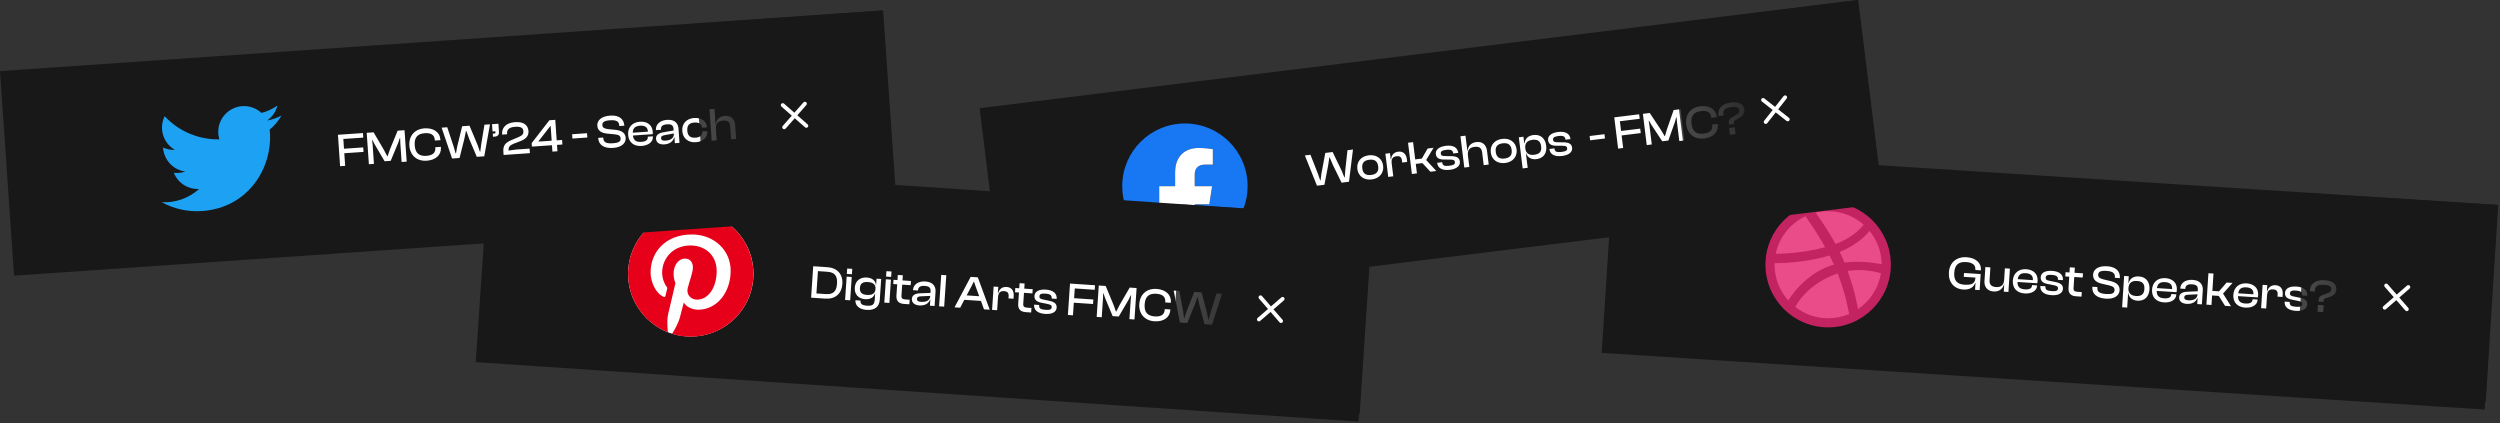 <svg width="957" height="162" viewBox="0 0 957 162" fill="none" xmlns="http://www.w3.org/2000/svg">
<rect x="0" y="0" width="957" height="162" fill="#333333" stroke="none"/>
<rect width="338.699" height="78.487" transform="translate(618.153 56.754) rotate(3.672)" fill="#181818"/>
<path d="M699.816 124.568C712.657 124.568 723.066 114.159 723.066 101.318C723.066 88.478 712.657 78.069 699.816 78.069C686.976 78.069 676.566 88.478 676.566 101.318C676.566 114.159 686.976 124.568 699.816 124.568Z" fill="#EA4C89"/>
<path fill-rule="evenodd" clip-rule="evenodd" d="M699.816 77.319C686.567 77.319 675.816 88.069 675.816 101.318C675.816 114.568 686.567 125.318 699.816 125.318C713.04 125.318 723.816 114.568 723.816 101.318C723.816 88.069 713.04 77.319 699.816 77.319ZM715.669 88.381C718.532 91.87 720.25 96.321 720.302 101.136C719.625 101.006 712.857 99.626 706.038 100.486C705.881 100.147 705.751 99.783 705.595 99.418C705.178 98.429 704.71 97.414 704.241 96.451C711.79 93.379 715.226 88.954 715.669 88.381ZM699.816 80.859C705.022 80.859 709.786 82.811 713.404 86.013C713.04 86.533 709.942 90.672 702.654 93.405C699.296 87.236 695.573 82.186 695.001 81.405C696.536 81.041 698.15 80.859 699.816 80.859ZM691.096 82.785C691.643 83.514 695.287 88.59 698.697 94.629C689.118 97.18 680.658 97.128 679.747 97.128C681.074 90.776 685.369 85.492 691.096 82.785ZM679.304 101.345C679.304 101.136 679.304 100.928 679.304 100.72C680.189 100.746 690.133 100.876 700.363 97.804C700.962 98.95 701.508 100.121 702.029 101.292C701.769 101.371 701.482 101.449 701.222 101.527C690.654 104.937 685.031 114.256 684.562 115.036C681.309 111.418 679.304 106.603 679.304 101.345ZM699.816 121.83C695.079 121.83 690.706 120.217 687.244 117.509C687.608 116.755 691.773 108.737 703.33 104.702C703.382 104.676 703.408 104.676 703.461 104.65C706.35 112.121 707.521 118.394 707.834 120.19C705.361 121.258 702.654 121.83 699.816 121.83ZM711.244 118.316C711.035 117.067 709.942 111.08 707.261 103.713C713.691 102.698 719.313 104.364 720.016 104.598C719.131 110.299 715.851 115.219 711.244 118.316Z" fill="#C32361"/>
<path d="M751.529 110.83C747.99 110.603 745.794 108.009 746.035 104.254C746.276 100.5 748.965 98.22 752.81 98.466C756.223 98.685 758.483 100.562 758.304 103.346L758.295 103.49L756.158 103.353L756.167 103.209C756.277 101.485 755.134 100.473 752.637 100.313C749.745 100.128 748.275 101.386 748.083 104.386C747.89 107.386 749.17 108.803 751.99 108.984C754.864 109.168 756.047 108.45 756.177 106.42L756.187 106.259L751.733 105.973L751.827 104.5L758.204 104.909L757.81 111.052L756.049 110.939L756.217 108.335L756.091 108.327C755.475 110.055 753.882 110.981 751.529 110.83ZM763.152 111.576C760.637 111.414 759.523 109.665 759.656 107.6L760 102.229L761.922 102.352L761.611 107.202C761.504 108.873 762.222 109.766 764.108 109.887C766.084 110.014 767.065 109.067 767.189 107.127L767.473 102.708L769.395 102.831L768.822 111.759L767.044 111.645L767.221 108.879L767.113 108.872C766.729 110.362 765.451 111.723 763.152 111.576ZM775.064 112.34C772.136 112.152 770.32 110.376 770.511 107.394C770.69 104.61 772.714 102.864 775.624 103.051C778.39 103.228 780.178 104.876 780.004 107.589C779.983 107.912 779.949 108.162 779.878 108.428L772.298 107.942C772.259 109.671 773.044 110.641 775.11 110.774C776.978 110.894 777.79 110.332 777.858 109.273L777.867 109.129L779.807 109.253L779.797 109.415C779.675 111.319 777.722 112.511 775.064 112.34ZM775.49 104.575C773.514 104.449 772.595 105.273 772.385 106.865L778.187 107.238L778.189 107.202C778.295 105.549 777.394 104.698 775.49 104.575ZM785.355 113C782.481 112.816 780.918 111.579 781.051 109.514L781.055 109.46L782.995 109.584L782.985 109.728C782.91 110.896 783.587 111.318 785.455 111.438C787.197 111.549 787.741 111.224 787.792 110.433C787.839 109.697 787.423 109.436 786.159 109.174L783.737 108.694C782.062 108.37 781.085 107.586 781.18 106.095C781.281 104.532 782.771 103.509 785.519 103.686C788.25 103.861 789.832 105.063 789.696 107.183L789.693 107.236L787.771 107.113L787.778 107.005C787.846 105.945 787.342 105.354 785.366 105.227C783.732 105.122 783.134 105.445 783.08 106.289C783.035 106.99 783.378 107.264 784.714 107.53L786.761 107.95C788.863 108.356 789.787 109.136 789.693 110.609C789.585 112.28 787.869 113.162 785.355 113ZM796.789 113.554L794.741 113.422C792.819 113.299 791.688 112.379 791.827 110.205L792.103 105.912L790.594 105.815L790.698 104.199L792.207 104.295L792.332 102.337L794.254 102.461L794.129 104.419L797.362 104.626L797.258 106.243L794.025 106.035L793.756 110.221C793.686 111.317 794.171 111.636 795.284 111.708L796.901 111.811L796.789 113.554ZM806.109 114.332C802.516 114.102 800.785 112.403 800.948 109.871L800.955 109.763L802.895 109.887L802.876 110.175C802.784 111.612 803.582 112.384 806.223 112.554C808.522 112.701 809.363 112.25 809.435 111.119C809.502 110.077 808.917 109.642 807.408 109.257L804.494 108.583C802.487 108.094 801.11 107.067 801.236 105.091C801.348 103.349 802.898 101.681 806.635 101.92C810.155 102.146 811.641 104.009 811.49 106.363L811.483 106.47L809.561 106.347L809.576 106.113C809.671 104.64 808.838 103.848 806.341 103.687C804.149 103.547 803.253 104.03 803.183 105.108C803.117 106.15 803.705 106.53 805.105 106.927L808.001 107.618C810.38 108.203 811.495 109.375 811.382 111.135C811.265 112.968 809.665 114.56 806.109 114.332ZM814.289 117.743L812.349 117.619L813.118 105.637L814.896 105.751L814.737 108.23L814.899 108.241C815.364 106.611 816.686 105.686 818.788 105.821C821.554 105.998 822.996 107.985 822.818 110.751C822.641 113.517 820.994 115.287 818.21 115.109C816.198 114.98 814.973 113.837 814.718 112.179L814.646 112.175L814.289 117.743ZM814.762 110.378C814.644 112.211 815.754 113.184 817.658 113.306C819.58 113.429 820.741 112.764 820.878 110.627C821.017 108.471 819.931 107.68 818.063 107.56C816.069 107.432 814.895 108.295 814.772 110.217L814.762 110.378ZM828.356 115.76C825.428 115.572 823.612 113.796 823.804 110.814C823.983 108.03 826.006 106.284 828.916 106.471C831.683 106.648 833.471 108.296 833.297 111.009C833.276 111.332 833.242 111.582 833.171 111.848L825.59 111.362C825.552 113.091 826.337 114.061 828.403 114.194C830.271 114.314 831.083 113.752 831.151 112.693L831.16 112.549L833.1 112.673L833.089 112.835C832.967 114.739 831.015 115.931 828.356 115.76ZM828.783 107.995C826.807 107.869 825.888 108.693 825.678 110.285L831.48 110.657L831.482 110.622C831.588 108.969 830.687 108.117 828.783 107.995ZM837.049 116.318C835.198 116.199 834.086 115.262 834.181 113.789C834.269 112.406 835.429 111.759 837.202 111.674L841.29 111.503L841.323 110.983C841.418 109.51 840.804 108.947 839.098 108.838C837.445 108.732 836.602 109.219 836.518 110.53L836.514 110.602L834.592 110.478L834.596 110.407C834.726 108.377 836.513 106.958 839.351 107.14C842.189 107.322 843.365 108.949 843.228 111.087L842.88 116.512L841.102 116.397L841.245 114.17L841.119 114.162C840.555 115.641 839.078 116.448 837.049 116.318ZM836.129 113.788C836.083 114.506 836.546 114.879 837.659 114.95C839.689 115.08 841.103 114.413 841.216 112.653L837.688 112.824C836.674 112.885 836.174 113.087 836.129 113.788ZM846.552 116.747L844.612 116.623L845.384 104.587L847.324 104.712L846.898 111.358L849.448 111.522L852.352 108.155L854.615 108.3L850.981 112.378L854.025 117.227L851.743 117.08L849.337 113.264L846.786 113.101L846.552 116.747ZM859.476 117.757C856.548 117.569 854.732 115.793 854.923 112.811C855.102 110.027 857.126 108.281 860.036 108.468C862.802 108.645 864.591 110.293 864.416 113.006C864.396 113.329 864.362 113.579 864.29 113.845L856.71 113.359C856.671 115.088 857.457 116.058 859.522 116.191C861.391 116.311 862.202 115.749 862.27 114.69L862.279 114.546L864.219 114.67L864.209 114.832C864.087 116.736 862.135 117.928 859.476 117.757ZM859.902 109.992C857.926 109.866 857.008 110.69 856.797 112.282L862.599 112.655L862.602 112.619C862.708 110.966 861.806 110.115 859.902 109.992ZM867.497 118.091L865.557 117.967L866.13 109.039L867.908 109.153L867.754 111.56L867.88 111.568C868.241 110.149 869.285 109.061 871.117 109.179C873.147 109.309 873.934 110.821 873.826 112.509L873.751 113.677L871.829 113.553L871.879 112.763C871.961 111.488 871.46 110.86 870.131 110.775C868.604 110.677 867.921 111.481 867.819 113.08L867.497 118.091ZM878.871 119.002C875.997 118.817 874.435 117.581 874.568 115.515L874.571 115.461L876.511 115.585L876.502 115.729C876.427 116.897 877.103 117.319 878.972 117.439C880.714 117.551 881.258 117.225 881.309 116.434C881.356 115.698 880.94 115.437 879.676 115.175L877.254 114.695C875.579 114.371 874.601 113.587 874.697 112.096C874.797 110.533 876.288 109.511 879.036 109.687C881.766 109.862 883.349 111.064 883.213 113.184L883.209 113.238L881.287 113.114L881.294 113.006C881.362 111.947 880.859 111.355 878.883 111.228C877.248 111.124 876.651 111.446 876.596 112.29C876.551 112.991 876.895 113.265 878.23 113.531L880.278 113.951C882.38 114.357 883.304 115.138 883.209 116.611C883.102 118.281 881.386 119.163 878.871 119.002ZM889.443 115.568L887.503 115.443L887.543 114.832C887.612 113.755 888.296 113.203 889.422 112.807L890.751 112.333C891.804 111.949 892.367 111.607 892.42 110.78C892.479 109.864 891.983 109.165 889.665 109.016C887.151 108.855 886.257 109.573 886.16 111.082L886.127 111.603L884.222 111.481L884.249 111.068C884.392 108.84 886.078 107.019 889.904 107.264C893.227 107.477 894.48 109.037 894.365 110.833C894.253 112.575 892.964 113.268 891.69 113.728L890.362 114.184C889.661 114.427 889.501 114.669 889.468 115.19L889.443 115.568ZM889.336 119.493L887.144 119.352L887.315 116.694L889.506 116.834L889.336 119.493Z" fill="white"/>
<rect width="73.219" height="75.487" transform="translate(883.219 73.862) rotate(3.603)" fill="url(#paint0_linear_57_56)"/>
<path d="M912.863 117.775L921.907 109.888M921.328 118.353L913.442 109.309" stroke="white" stroke-width="1.5" stroke-linecap="round" stroke-linejoin="round"/>
<rect width="338.699" height="78.487" transform="translate(375 41.403) rotate(-7.02)" fill="#181818"/>
<g clip-path="url(#clip0_57_56)">
<path d="M477.589 71.265C477.589 58.01 466.843 47.265 453.589 47.265C440.334 47.265 429.589 58.01 429.589 71.265C429.589 83.244 438.365 93.173 449.839 94.974V78.203H443.745V71.265H449.839V65.978C449.839 59.962 453.422 56.64 458.904 56.64C461.529 56.64 464.276 57.109 464.276 57.109V63.015H461.25C458.269 63.015 457.339 64.865 457.339 66.765V71.265H463.995L462.931 78.203H457.339V94.974C468.812 93.173 477.589 83.244 477.589 71.265Z" fill="#1877F2"/>
<path d="M462.931 78.203L463.995 71.265H457.339V66.765C457.339 64.867 458.269 63.015 461.25 63.015H464.276V57.109C464.276 57.109 461.53 56.64 458.904 56.64C453.422 56.64 449.839 59.962 449.839 65.978V71.265H443.745V78.203H449.839V94.974C452.323 95.362 454.854 95.362 457.339 94.974V78.203H462.931Z" fill="white"/>
</g>
<path d="M506.977 70.736L504.137 71.086L499.501 59.505L501.645 59.242L504.525 66.576L505.373 69.047L505.516 69.03L505.847 66.414L507.326 58.542L510.131 58.197L513.636 65.454L514.627 67.908L514.77 67.89L514.958 65.292L515.812 57.497L517.92 57.237L516.392 69.576L513.552 69.926L510.282 63.256L509.028 60.291L508.867 60.311L508.388 63.489L506.977 70.736ZM525.09 68.687C522.142 69.05 519.928 67.418 519.591 64.685C519.25 61.916 521.004 59.814 523.952 59.451C526.918 59.086 529.13 60.699 529.471 63.468C529.807 66.202 528.055 68.322 525.09 68.687ZM524.878 66.972C527.04 66.706 527.808 65.577 527.577 63.702C527.344 61.808 526.323 60.882 524.161 61.148C522.017 61.412 521.252 62.558 521.485 64.452C521.716 66.328 522.735 67.236 524.878 66.972ZM533.346 67.489L531.416 67.726L530.323 58.847L532.092 58.63L532.386 61.024L532.511 61.008C532.603 59.546 533.427 58.284 535.25 58.059C537.268 57.811 538.322 59.15 538.529 60.83L538.672 61.991L536.76 62.226L536.663 61.44C536.507 60.172 535.899 59.648 534.577 59.811C533.058 59.998 532.536 60.914 532.732 62.505L533.346 67.489ZM542.4 66.374L540.471 66.611L538.997 54.642L540.926 54.404L541.74 61.014L544.277 60.702L546.506 56.855L548.757 56.578L545.942 61.259L549.832 65.459L547.563 65.738L544.491 62.435L541.954 62.747L542.4 66.374ZM555.019 65.001C552.161 65.353 550.397 64.428 550.144 62.373L550.137 62.32L552.067 62.082L552.084 62.225C552.227 63.386 552.97 63.676 554.828 63.447C556.561 63.234 557.035 62.812 556.938 62.026C556.848 61.294 556.391 61.114 555.1 61.092L552.631 61.07C550.925 61.062 549.819 60.473 549.636 58.99C549.445 57.436 550.72 56.154 553.453 55.818C556.169 55.483 557.947 56.371 558.206 58.479L558.213 58.532L556.301 58.768L556.288 58.661C556.158 57.607 555.554 57.119 553.589 57.361C551.963 57.561 551.436 57.989 551.539 58.828C551.625 59.525 552.013 59.731 553.375 59.745L555.464 59.778C557.605 59.786 558.658 60.382 558.839 61.847C559.043 63.508 557.521 64.693 555.019 65.001ZM562.464 63.903L560.534 64.141L559.06 52.171L560.99 51.934L561.705 57.74L561.812 57.727C561.931 56.188 562.849 54.661 565.118 54.381C567.565 54.08 568.96 55.541 569.226 57.702L569.878 62.99L567.966 63.226L567.372 58.402C567.152 56.615 566.26 56 564.42 56.227C562.312 56.486 561.703 57.722 561.933 59.598L562.464 63.903ZM576.172 62.396C573.225 62.759 571.011 61.128 570.674 58.394C570.333 55.625 572.087 53.523 575.035 53.16C578.001 52.795 580.212 54.409 580.553 57.178C580.89 59.911 579.138 62.031 576.172 62.396ZM575.961 60.681C578.123 60.415 578.891 59.287 578.66 57.411C578.427 55.517 577.406 54.591 575.244 54.857C573.1 55.121 572.335 56.267 572.568 58.161C572.799 60.037 573.817 60.945 575.961 60.681ZM584.803 64.235L582.873 64.473L581.406 52.557L583.174 52.339L583.478 54.805L583.639 54.785C583.794 53.097 584.921 51.943 587.011 51.685C589.763 51.347 591.548 53.031 591.887 55.782C592.225 58.533 590.936 60.578 588.167 60.919C586.166 61.166 584.75 60.27 584.192 58.688L584.121 58.697L584.803 64.235ZM583.901 56.911C584.125 58.733 585.396 59.483 587.29 59.25C589.202 59.015 590.219 58.146 589.957 56.02C589.693 53.876 588.48 53.3 586.622 53.529C584.639 53.773 583.645 54.838 583.881 56.75L583.901 56.911ZM597.99 59.71C595.131 60.062 593.367 59.136 593.114 57.082L593.108 57.028L595.037 56.791L595.055 56.934C595.198 58.095 595.94 58.384 597.798 58.156C599.531 57.942 600.005 57.521 599.909 56.735C599.818 56.002 599.361 55.823 598.071 55.801L595.601 55.778C593.896 55.771 592.789 55.181 592.607 53.699C592.415 52.144 593.69 50.863 596.424 50.526C599.139 50.192 600.917 51.079 601.177 53.187L601.183 53.241L599.272 53.476L599.258 53.369C599.129 52.315 598.524 51.827 596.559 52.069C594.934 52.27 594.406 52.697 594.509 53.537C594.595 54.234 594.983 54.44 596.345 54.453L598.435 54.486C600.576 54.495 601.629 55.09 601.809 56.555C602.014 58.217 600.491 59.402 597.99 59.71ZM614.389 53.011L608.708 53.711L608.506 52.067L614.187 51.368L614.389 53.011ZM621.345 56.652L619.416 56.89L617.942 44.92L627.464 43.748L627.677 45.481L620.085 46.416L620.542 50.132L627.867 49.23L628.078 50.945L620.753 51.847L621.345 56.652ZM632.301 55.303L630.372 55.541L628.898 43.571L631.524 43.248L635.826 49.755L637.221 52.104L637.364 52.086L638.112 49.473L640.671 42.121L643.297 41.798L644.771 53.768L642.842 54.005L641.938 46.663L641.796 44.921L641.653 44.939L641.134 46.762L638.645 53.797L636.322 54.083L632.201 47.862L631.255 46.219L631.112 46.237L631.397 47.961L632.301 55.303ZM652.408 53.009C648.692 53.466 645.928 51.34 645.468 47.606C645.008 43.873 647.174 41.139 650.89 40.682C654.267 40.266 656.845 41.762 657.197 44.62L657.228 44.87L655.102 45.132L655.071 44.882C654.847 43.06 653.564 42.22 651.135 42.52C648.33 42.865 647.137 44.372 647.505 47.355C647.872 50.339 649.392 51.494 652.197 51.148C654.627 50.849 655.669 49.742 655.443 47.901L655.414 47.669L657.54 47.407L657.569 47.64C657.923 50.516 655.803 52.591 652.408 53.009ZM663.779 47.473L661.85 47.711L661.775 47.103C661.643 46.032 662.213 45.363 663.246 44.764L664.464 44.052C665.427 43.48 665.917 43.039 665.816 42.217C665.704 41.306 665.086 40.711 662.782 40.995C660.281 41.303 659.536 42.174 659.72 43.675L659.784 44.193L657.89 44.426L657.84 44.015C657.567 41.8 658.886 39.697 662.691 39.228C665.996 38.822 667.517 40.121 667.737 41.908C667.95 43.641 666.812 44.561 665.645 45.249L664.425 45.943C663.781 46.312 663.669 46.58 663.733 47.098L663.779 47.473ZM664.402 51.35L662.222 51.619L661.896 48.975L664.076 48.706L664.402 51.35Z" fill="white"/>
<rect width="73.219" height="75.487" transform="translate(638.639 9.037) rotate(-7.089)" fill="url(#paint1_linear_57_56)"/>
<path d="M675.914 46.687L683.339 37.259M684.34 45.685L674.913 38.261" stroke="white" stroke-width="1.5" stroke-linecap="round" stroke-linejoin="round"/>
<rect width="338.699" height="78.487" transform="translate(187.401 60.301) rotate(3.858)" fill="#181818"/>
<g clip-path="url(#clip1_57_56)">
<path d="M264.43 128.828C277.685 128.828 288.43 118.083 288.43 104.828C288.43 91.573 277.685 80.828 264.43 80.828C251.175 80.828 240.43 91.573 240.43 104.828C240.43 118.083 251.175 128.828 264.43 128.828Z" fill="white"/>
<path d="M264.43 80.828C251.175 80.828 240.43 91.573 240.43 104.828C240.43 115.001 246.751 123.692 255.679 127.188C255.462 125.292 255.284 122.368 255.758 120.294C256.193 118.418 258.563 108.364 258.563 108.364C258.563 108.364 257.852 106.922 257.852 104.808C257.852 101.47 259.788 98.981 262.198 98.981C264.252 98.981 265.24 100.522 265.24 102.359C265.24 104.413 263.936 107.494 263.245 110.359C262.672 112.749 264.45 114.704 266.8 114.704C271.067 114.704 274.346 110.201 274.346 103.722C274.346 97.973 270.217 93.964 264.311 93.964C257.477 93.964 253.467 99.08 253.467 104.373C253.467 106.428 254.257 108.64 255.245 109.845C255.442 110.082 255.462 110.299 255.403 110.536C255.225 111.287 254.81 112.927 254.731 113.262C254.632 113.697 254.375 113.796 253.921 113.578C250.919 112.176 249.042 107.81 249.042 104.275C249.042 96.709 254.533 89.756 264.904 89.756C273.22 89.756 279.699 95.682 279.699 103.623C279.699 111.899 274.484 118.556 267.254 118.556C264.825 118.556 262.533 117.292 261.763 115.791C261.763 115.791 260.558 120.373 260.262 121.499C259.729 123.593 258.267 126.201 257.279 127.801C259.531 128.492 261.901 128.867 264.39 128.867C277.645 128.867 288.39 118.122 288.39 104.867C288.43 91.573 277.684 80.828 264.43 80.828Z" fill="#E60019"/>
</g>
<path d="M315.967 114.317L310.489 113.947L311.3 101.915L316.778 102.284C320.513 102.536 322.711 104.993 322.46 108.711C322.21 112.429 319.702 114.569 315.967 114.317ZM316.66 104.026L313.105 103.786L312.528 112.335L316.084 112.575C318.868 112.762 320.205 111.662 320.413 108.573C320.621 105.484 319.444 104.214 316.66 104.026ZM326.112 104.988L324.172 104.857L324.311 102.792L326.251 102.923L326.112 104.988ZM325.439 114.956L323.5 114.825L324.102 105.899L326.041 106.03L325.439 114.956ZM331.169 114.53C328.511 114.351 327.043 112.574 327.211 110.096C327.378 107.617 329.143 106.059 331.854 106.241C333.722 106.367 335.066 107.306 335.284 108.89L335.392 108.897L335.542 106.671L337.32 106.79L336.788 114.675C336.586 117.674 334.632 118.823 331.705 118.625C329.065 118.447 327.317 117.085 327.462 114.93L329.384 115.059C329.296 116.352 330.018 116.888 331.922 117.016C333.951 117.153 334.725 116.646 334.859 114.653L335.007 112.462L334.881 112.453C334.467 113.778 333.199 114.667 331.169 114.53ZM329.168 110.228C329.045 112.06 330.079 112.779 331.91 112.902C333.886 113.036 335.019 112.282 335.126 110.702L335.143 110.45C335.244 108.942 334.183 108.094 332.297 107.967C330.43 107.841 329.292 108.396 329.168 110.228ZM341.124 106.001L339.185 105.87L339.324 103.805L341.264 103.935L341.124 106.001ZM340.452 115.968L338.513 115.837L339.115 106.911L341.054 107.042L340.452 115.968ZM348.103 116.484L346.056 116.346C344.134 116.216 343.006 115.292 343.152 113.119L343.442 108.827L341.933 108.725L342.042 107.109L343.551 107.211L343.683 105.253L345.604 105.383L345.472 107.34L348.705 107.558L348.596 109.175L345.363 108.957L345.081 113.141C345.007 114.237 345.491 114.558 346.604 114.633L348.22 114.742L348.103 116.484ZM351.926 116.922C350.076 116.797 348.967 115.857 349.066 114.384C349.16 113.001 350.322 112.358 352.095 112.279L356.183 112.122L356.218 111.601C356.317 110.128 355.706 109.564 354 109.449C352.347 109.337 351.503 109.822 351.415 111.133L351.41 111.204L349.488 111.075L349.493 111.003C349.63 108.974 351.421 107.561 354.258 107.752C357.096 107.944 358.267 109.574 358.123 111.711L357.757 117.135L355.979 117.015L356.129 114.788L356.004 114.78C355.435 116.257 353.956 117.059 351.926 116.922ZM351.014 114.389C350.966 115.107 351.428 115.481 352.541 115.556C354.571 115.693 355.987 115.031 356.105 113.271L352.577 113.43C351.562 113.488 351.062 113.689 351.014 114.389ZM361.428 117.383L359.488 117.252L360.3 105.219L362.239 105.35L361.428 117.383ZM367.55 117.795L365.395 117.65L371.577 105.98L374.306 106.164L378.865 118.558L376.674 118.411L375.502 115.192L369.144 114.764L367.55 117.795ZM371.915 109.52L370.034 113.074L374.847 113.398L373.46 109.624L372.874 107.871L372.731 107.861L371.915 109.52ZM381.702 118.75L379.763 118.619L380.365 109.693L382.143 109.813L381.98 112.22L382.106 112.228C382.472 110.81 383.52 109.726 385.351 109.849C387.381 109.986 388.163 111.5 388.049 113.188L387.97 114.356L386.048 114.226L386.102 113.436C386.188 112.161 385.689 111.532 384.36 111.442C382.833 111.339 382.148 112.141 382.04 113.739L381.702 118.75ZM394.72 119.628L392.672 119.49C390.751 119.36 389.622 118.436 389.769 116.263L390.058 111.971L388.55 111.869L388.659 110.253L390.167 110.354L390.299 108.397L392.221 108.526L392.089 110.484L395.322 110.702L395.213 112.318L391.98 112.1L391.698 116.285C391.624 117.38 392.107 117.701 393.221 117.777L394.837 117.886L394.72 119.628ZM400.141 120.174C397.268 119.98 395.71 118.738 395.849 116.673L395.853 116.619L397.792 116.75L397.783 116.893C397.704 118.061 398.379 118.485 400.247 118.611C401.989 118.729 402.534 118.405 402.587 117.614C402.637 116.878 402.221 116.616 400.958 116.35L398.538 115.862C396.864 115.533 395.889 114.745 395.989 113.255C396.095 111.692 397.589 110.674 400.336 110.86C403.066 111.044 404.645 112.251 404.502 114.37L404.498 114.424L402.576 114.294L402.584 114.186C402.655 113.127 402.154 112.534 400.178 112.401C398.544 112.29 397.945 112.611 397.888 113.455C397.841 114.155 398.183 114.431 399.518 114.701L401.564 115.128C403.665 115.54 404.586 116.324 404.487 117.797C404.374 119.467 402.656 120.343 400.141 120.174ZM410.728 120.707L408.789 120.576L409.6 108.544L419.172 109.189L419.055 110.931L411.422 110.417L411.17 114.152L418.533 114.649L418.417 116.373L411.054 115.876L410.728 120.707ZM421.742 121.45L419.803 121.319L420.614 109.286L423.254 109.464L426.25 116.666L427.177 119.237L427.321 119.246L428.549 116.821L432.449 110.085L435.089 110.263L434.278 122.295L432.338 122.164L432.836 114.783L433.025 113.046L432.882 113.036L432.028 114.729L428.256 121.168L425.921 121.01L423.048 114.123L422.429 112.331L422.286 112.322L422.24 114.069L421.742 121.45ZM441.921 122.991C438.185 122.739 435.872 120.13 436.125 116.376C436.378 112.623 439.021 110.347 442.756 110.599C446.151 110.828 448.4 112.784 448.206 115.657L448.189 115.909L446.052 115.765L446.069 115.513C446.193 113.681 445.092 112.615 442.65 112.45C439.83 112.26 438.374 113.515 438.172 116.514C437.97 119.513 439.245 120.934 442.065 121.125C444.507 121.289 445.74 120.398 445.865 118.548L445.88 118.315L448.017 118.459L448.002 118.692C447.807 121.584 445.333 123.221 441.921 122.991ZM454.514 123.66L451.659 123.467L449.292 111.22L451.447 111.366L452.891 119.112L453.257 121.699L453.401 121.709L454.22 119.202L457.158 111.751L459.977 111.941L462.05 119.73L462.56 122.326L462.704 122.336L463.379 119.82L465.688 112.326L467.807 112.469L463.979 124.298L461.123 124.106L459.171 116.938L458.5 113.79L458.338 113.779L457.268 116.81L454.514 123.66Z" fill="white"/>
<rect width="73.219" height="75.487" transform="translate(452.411 78.27) rotate(3.789)" fill="url(#paint2_linear_57_56)"/>
<path d="M481.912 122.279L490.982 114.422M490.375 122.885L482.518 113.815" stroke="white" stroke-width="1.5" stroke-linecap="round" stroke-linejoin="round"/>
<rect width="338.699" height="78.487" transform="translate(0 27.218) rotate(-3.931)" fill="#181818"/>
<g clip-path="url(#clip2_57_56)">
<path d="M77.299 80.79C95.37 79.548 104.225 63.898 103.333 50.915C103.303 50.489 103.274 50.066 103.217 49.647C105.044 48.124 106.585 46.288 107.769 44.224C106.031 45.142 104.164 45.794 102.232 46.158C104.199 44.789 105.601 42.752 106.178 40.427C104.328 41.704 102.274 42.655 100.103 43.24C98.514 41.767 96.483 40.858 94.325 40.656C92.167 40.453 90.003 40.967 88.166 42.118C86.33 43.269 84.924 44.994 84.167 47.024C83.409 49.055 83.342 51.279 83.976 53.351C80.056 53.424 76.165 52.671 72.555 51.142C68.945 49.614 65.697 47.343 63.022 44.478C61.914 46.727 61.705 49.314 62.438 51.712C63.17 54.109 64.789 56.138 66.965 57.384C65.398 57.446 63.84 57.129 62.421 56.461L62.43 56.585C62.586 58.853 63.522 60.998 65.08 62.654C66.637 64.311 68.719 65.378 70.974 65.674C69.554 66.168 68.041 66.33 66.549 66.148C67.311 68.057 68.651 69.68 70.381 70.79C72.11 71.9 74.144 72.442 76.197 72.34C74.27 74.081 72.018 75.425 69.571 76.296C67.124 77.166 64.53 77.545 61.936 77.412C66.627 79.986 71.96 81.156 77.298 80.782" fill="#1DA1F2"/>
</g>
<path d="M132.131 63.489L130.191 63.622L129.364 51.591L138.936 50.933L139.056 52.675L131.424 53.199L131.68 56.935L139.043 56.429L139.161 58.153L131.799 58.658L132.131 63.489ZM143.144 62.732L141.204 62.866L140.377 50.834L143.017 50.653L146.962 57.382L148.229 59.803L148.372 59.793L149.26 57.224L152.212 50.021L154.851 49.84L155.678 61.871L153.739 62.004L153.232 54.624L153.184 52.877L153.04 52.887L152.423 54.679L149.559 61.57L147.225 61.73L143.445 55.296L142.589 53.605L142.445 53.615L142.637 55.352L143.144 62.732ZM163.345 61.525C159.61 61.781 156.964 59.509 156.706 55.756C156.448 52.003 158.758 49.391 162.493 49.134C165.887 48.901 168.381 50.534 168.579 53.407L168.596 53.658L166.459 53.805L166.442 53.554C166.316 51.722 165.081 50.815 162.639 50.982C159.819 51.176 158.547 52.617 158.753 55.616C158.959 58.614 160.415 59.85 163.235 59.656C165.677 59.488 166.777 58.438 166.65 56.589L166.634 56.355L168.771 56.208L168.787 56.442C168.986 59.333 166.757 61.29 163.345 61.525ZM175.913 60.481L173.058 60.677L169.053 48.864L171.207 48.716L173.688 56.195L174.402 58.708L174.546 58.698L175.017 56.104L176.918 48.323L179.737 48.13L182.846 55.566L183.704 58.069L183.848 58.059L184.175 55.474L185.448 47.737L187.567 47.592L185.377 59.83L182.521 60.027L179.616 53.19L178.524 50.161L178.362 50.173L177.712 53.321L175.913 60.481ZM189.363 52.303L188.716 52.348L188.635 51.163L189.227 51.122C189.533 51.101 189.67 51.001 189.644 50.624L189.618 50.247L188.541 50.321L188.35 47.538L190.792 47.37L191.008 50.513C191.086 51.644 190.476 52.227 189.363 52.303ZM202.847 58.63L192.773 59.322L192.686 58.047C192.533 55.82 193.336 54.647 195.756 53.632L198.561 52.447C199.962 51.828 200.432 51.308 200.359 50.249C200.271 48.974 199.401 48.384 197.246 48.532C194.84 48.697 194 49.603 194.108 51.184L194.123 51.399L192.22 51.53L192.207 51.35C192.054 49.123 193.443 47.007 197.196 46.749C200.608 46.515 202.155 48.032 202.301 50.151C202.437 52.127 201.233 53.256 199.159 54.048L196.68 54.994C195.102 55.662 194.585 56.275 194.678 57.64L197.574 57.242L202.728 56.888L202.847 58.63ZM213.388 57.906L211.466 58.038L211.298 55.596L203.613 56.124L203.52 54.777L210.316 46.028L212.561 45.874L213.1 53.722L215.165 53.58L215.285 55.322L213.22 55.464L213.388 57.906ZM206.169 54.198L211.179 53.854L210.795 48.269L210.651 48.279L206.159 54.054L206.169 54.198ZM224.832 52.645L219.121 53.037L219.008 51.385L224.718 50.993L224.832 52.645ZM234.701 56.622C231.109 56.868 229.169 55.414 228.995 52.882L228.987 52.774L230.927 52.641L230.947 52.928C231.045 54.365 231.939 55.025 234.578 54.844C236.877 54.686 237.651 54.128 237.573 52.996C237.501 51.955 236.864 51.602 235.317 51.419L232.339 51.137C230.285 50.917 228.784 50.082 228.649 48.106C228.529 46.365 229.845 44.506 233.58 44.249C237.1 44.008 238.819 45.658 238.98 48.01L238.988 48.118L237.066 48.25L237.05 48.016C236.949 46.544 236.019 45.868 233.522 46.039C231.332 46.19 230.507 46.788 230.581 47.865C230.652 48.907 231.286 49.206 232.726 49.414L235.688 49.716C238.123 49.981 239.384 50.995 239.505 52.755C239.631 54.587 238.256 56.377 234.701 56.622ZM245.613 55.872C242.686 56.073 240.651 54.553 240.446 51.572C240.255 48.788 242.03 46.79 244.939 46.59C247.705 46.4 249.695 47.797 249.881 50.509C249.904 50.832 249.903 51.084 249.868 51.358L242.289 51.878C242.48 53.597 243.387 54.455 245.452 54.313C247.319 54.185 248.05 53.521 247.977 52.462L247.967 52.318L249.906 52.185L249.917 52.346C250.048 54.25 248.271 55.689 245.613 55.872ZM245.008 48.119C243.033 48.255 242.231 49.194 242.233 50.8L248.034 50.401L248.031 50.365C247.918 48.713 246.912 47.988 245.008 48.119ZM254.303 55.275C252.453 55.402 251.226 54.62 251.125 53.148C251.03 51.765 252.094 50.97 253.841 50.651L257.869 49.942L257.834 49.421C257.732 47.948 257.05 47.472 255.344 47.589C253.692 47.703 252.921 48.297 253.011 49.608L253.016 49.68L251.094 49.812L251.09 49.74C250.95 47.711 252.533 46.068 255.371 45.873C258.208 45.678 259.589 47.135 259.736 49.272L260.108 54.695L258.331 54.818L258.178 52.591L258.052 52.599C257.689 54.14 256.332 55.135 254.303 55.275ZM253.056 52.889C253.105 53.607 253.614 53.915 254.727 53.838C256.756 53.699 258.069 52.851 257.948 51.091L254.474 51.727C253.477 51.922 253.008 52.188 253.056 52.889ZM266.359 54.446C263.414 54.649 261.363 52.895 261.175 50.148C260.983 47.364 262.776 45.364 265.721 45.162C268.397 44.978 270.458 46.352 270.611 48.579L270.624 48.759L268.702 48.891L268.695 48.783C268.6 47.4 267.547 46.787 265.805 46.907C263.794 47.045 262.961 48.058 263.096 50.016C263.228 51.937 264.193 52.845 266.204 52.707C267.946 52.587 268.904 51.836 268.809 50.453L268.801 50.327L270.722 50.195L270.736 50.393C270.889 52.62 269.035 54.262 266.359 54.446ZM274.354 53.717L272.414 53.85L271.588 41.818L273.527 41.685L273.928 47.521L274.036 47.514C274.237 45.984 275.237 44.508 277.517 44.352C279.977 44.183 281.292 45.716 281.441 47.889L281.806 53.205L279.885 53.337L279.552 48.488C279.428 46.692 278.571 46.029 276.721 46.157C274.602 46.302 273.927 47.503 274.056 49.389L274.354 53.717Z" fill="white"/>
<rect width="73.219" height="75.487" transform="translate(265 9.108) rotate(-4)" fill="url(#paint3_linear_57_56)"/>
<path d="M300.192 48.712L308.114 39.698M308.66 48.166L299.646 40.244" stroke="white" stroke-width="1.5" stroke-linecap="round" stroke-linejoin="round"/>
<defs>
<linearGradient id="paint0_linear_57_56" x1="75.376" y1="40.248" x2="5.093" y2="41.85" gradientUnits="userSpaceOnUse">
<stop offset="0.474" stop-color="#181818"/>
<stop offset="1" stop-color="#181818" stop-opacity="0.8"/>
</linearGradient>
<linearGradient id="paint1_linear_57_56" x1="75.376" y1="40.248" x2="5.093" y2="41.85" gradientUnits="userSpaceOnUse">
<stop offset="0.474" stop-color="#181818"/>
<stop offset="1" stop-color="#181818" stop-opacity="0.8"/>
</linearGradient>
<linearGradient id="paint2_linear_57_56" x1="75.376" y1="40.248" x2="5.093" y2="41.85" gradientUnits="userSpaceOnUse">
<stop offset="0.474" stop-color="#181818"/>
<stop offset="1" stop-color="#181818" stop-opacity="0.8"/>
</linearGradient>
<linearGradient id="paint3_linear_57_56" x1="75.376" y1="40.248" x2="5.093" y2="41.85" gradientUnits="userSpaceOnUse">
<stop offset="0.474" stop-color="#181818"/>
<stop offset="1" stop-color="#181818" stop-opacity="0.8"/>
</linearGradient>
<clipPath id="clip0_57_56">
<rect width="48" height="48" fill="white" transform="translate(429.589 47.265)"/>
</clipPath>
<clipPath id="clip1_57_56">
<rect width="48" height="48" fill="white" transform="translate(240.43 80.828)"/>
</clipPath>
<clipPath id="clip2_57_56">
<rect width="48" height="48" fill="white" transform="translate(59.257 38.426) rotate(-3.931)"/>
</clipPath>
</defs>
</svg>
